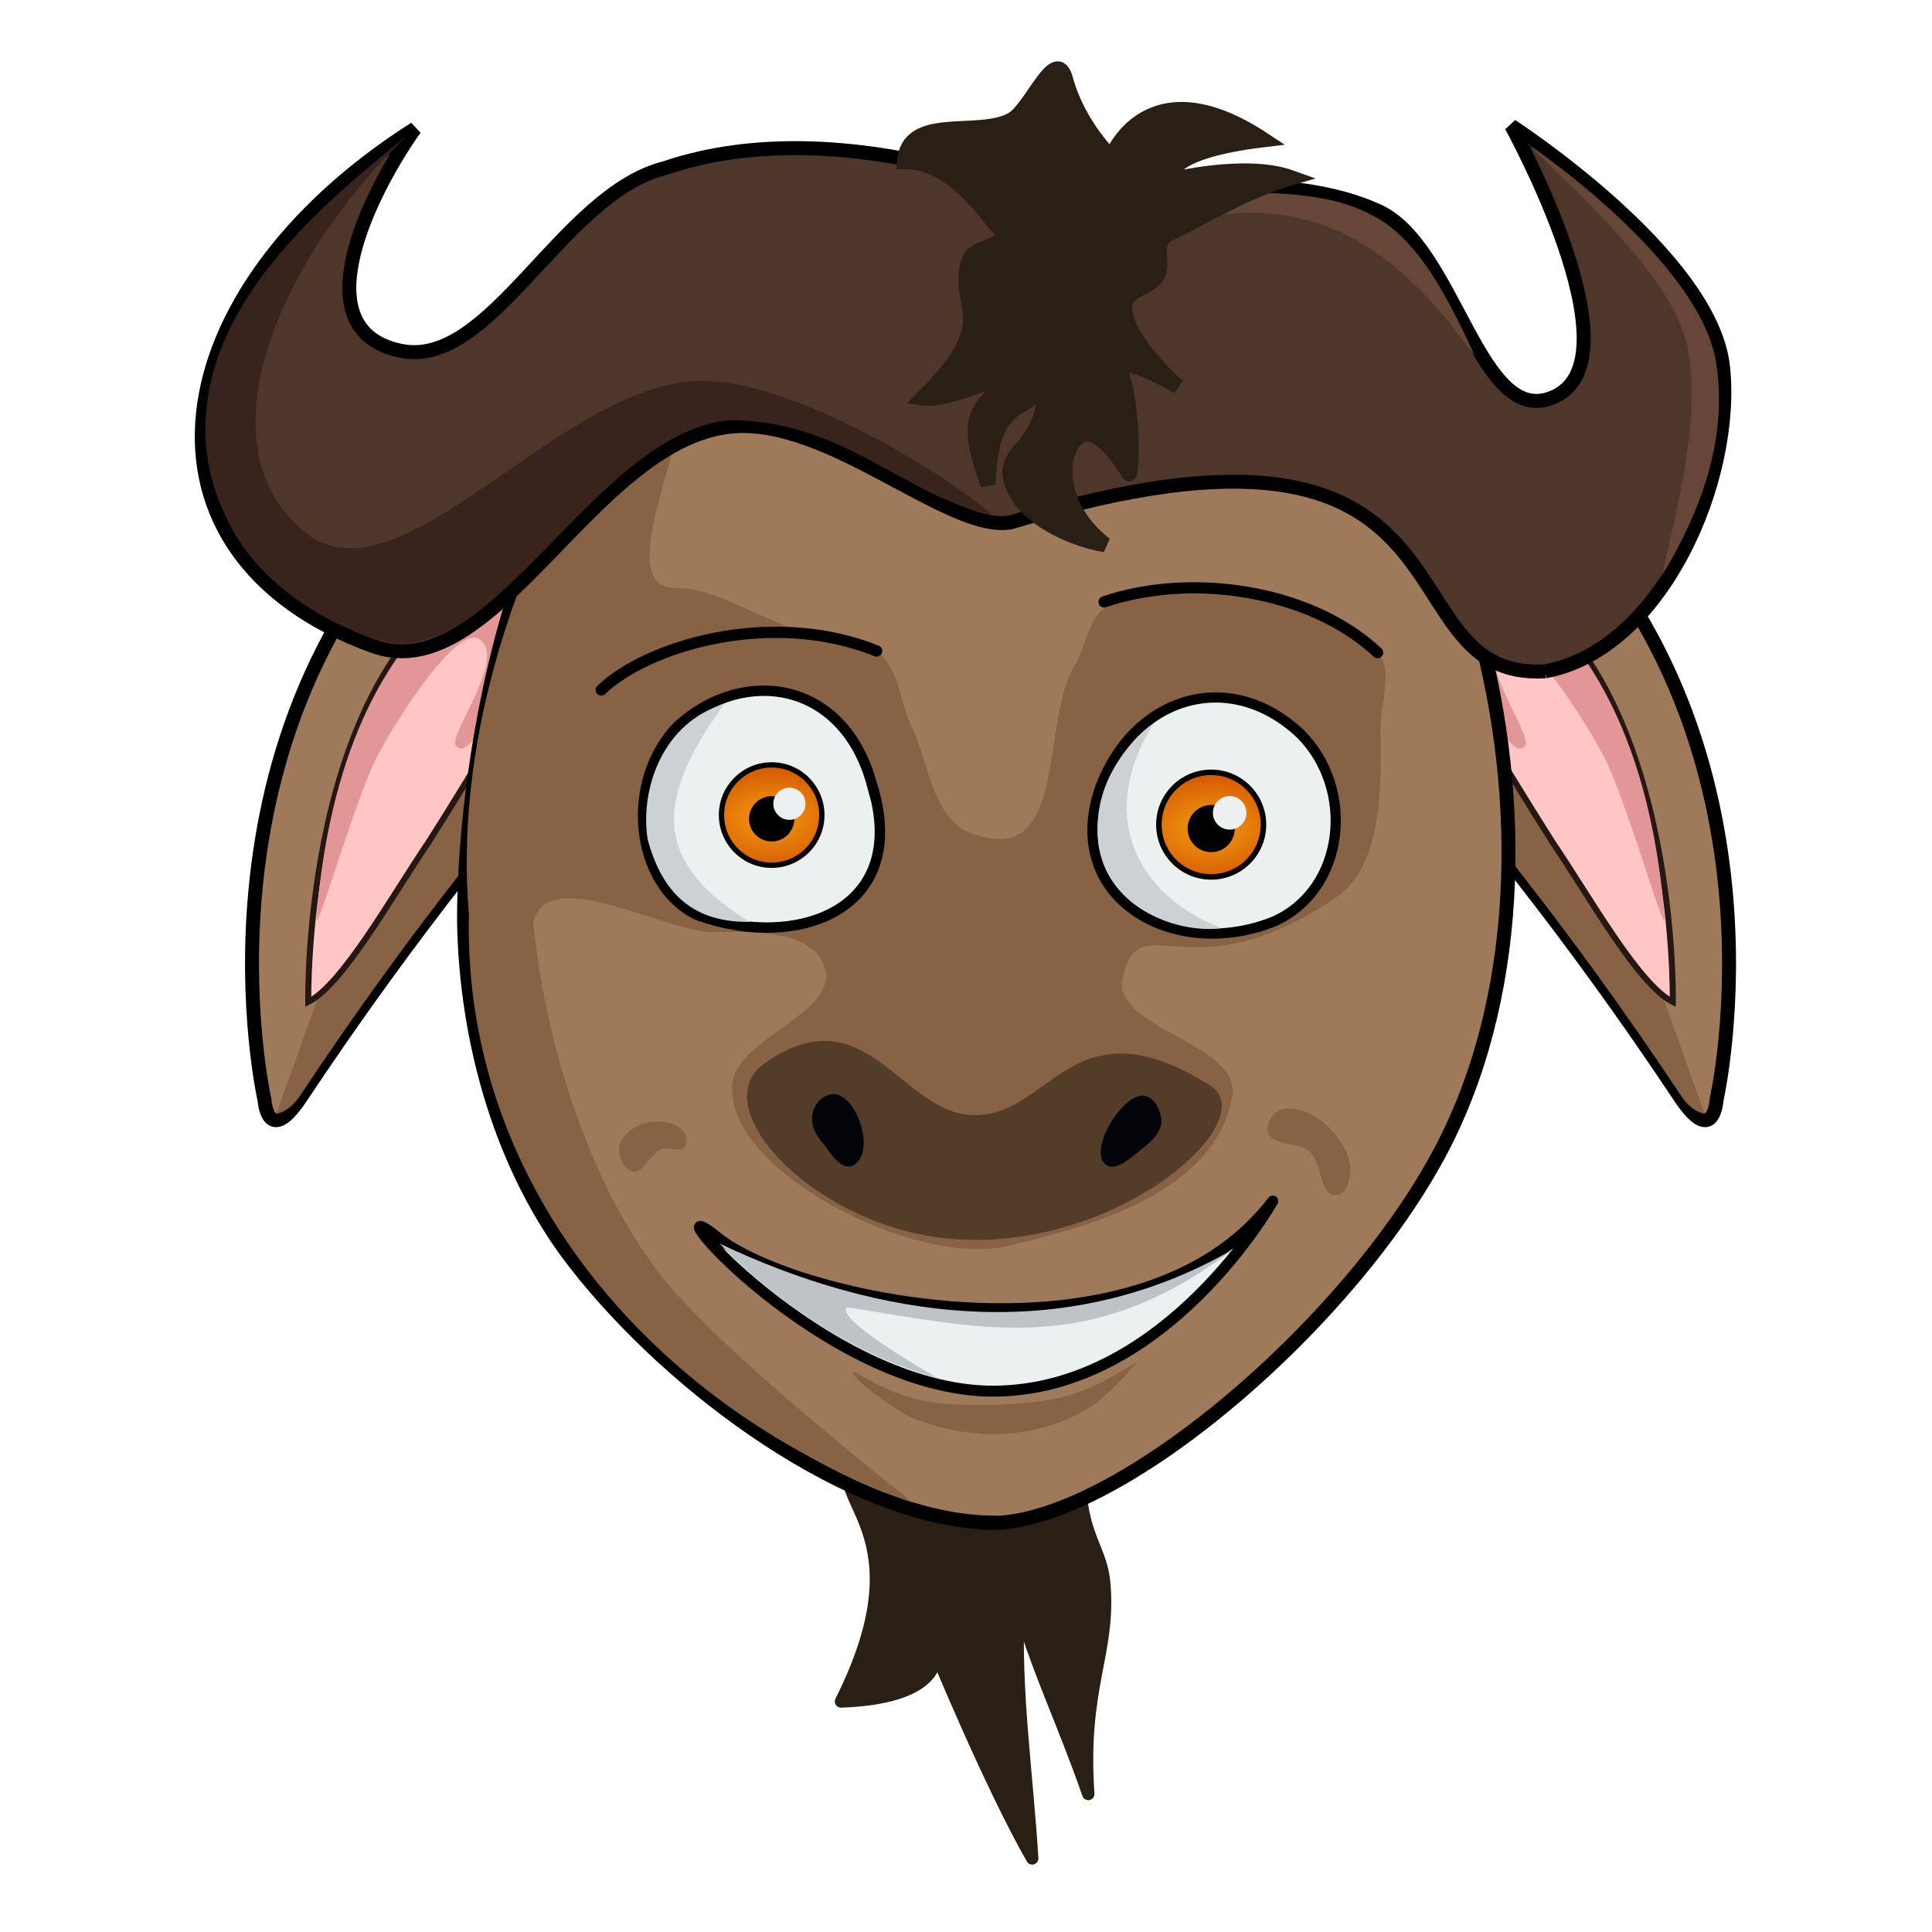<?xml version="1.0" encoding="UTF-8"?>
<svg width="512" height="512" version="1.1" viewBox="0 0 512 512" xmlns="http://www.w3.org/2000/svg" xmlns:cc="http://creativecommons.org/ns#" xmlns:dc="http://purl.org/dc/elements/1.1/" xmlns:rdf="http://www.w3.org/1999/02/22-rdf-syntax-ns#" xmlns:xlink="http://www.w3.org/1999/xlink">
	<defs>
		<radialGradient id="rg1" cx="-1852" cy="592.7" r="23.01" gradientTransform="matrix(.029 .642 -1 .037 850.4 1384)" gradientUnits="userSpaceOnUse">
			<stop stop-color="#f39c12" offset="0"/>
			<stop stop-color="#d35400" offset="1"/>
		</radialGradient>
	</defs>
	<g id="gnu">
		<g id="ears">
			<g id="ear1">
				<path d="m117.9 129.3 41.47 56.8c-24.95 30.41-49.16 58.84-80.05 105.3-8.471 12.29-9.236 0.034-9.236 0.034s-22.05-96.78 47.81-162.2z" fill="#9e7a5a" stroke="#000000" stroke-width="3.693"/>
				<path d="m142.7 172.5c4.655 4.091 10.31 8.773 16.2 13.4-24.75 30.17-48.77 58.38-79.4 104.5-2.538 3.683-4.907 4.519-6.241 4.766l18.39-51.45z" fill="#876245"/>
				<path d="m150.7 161.7-21.77-9.67c-48.92 24.52-47.24 113.5-47.24 113.5 9.173-4.657 21.92-27.65 31.97-42.48 13.61-21.46 24.01-39.46 37.04-61.39z" fill="#ffc6c5" stroke="#251813" stroke-width="1.6"/>
				<path d="m126.7 153.3 21.29 10.27-15.8 27.54c-6.726 2.674-8.555 9.486-11.39 6.508-2.129-2.235 12.69-22.23 6.959-27.5-5.191-7.121-23.14 21.36-26.79 28.57-5.73 8.76-17.66 51.39-17.08 44.51 2.166-27.94 10.71-69.07 42.82-89.9z" fill="#e29698"/>
			</g>
			<use transform="matrix(-1,0,0,1,525,0)" width="100%" height="100%" xlink:href="#ear1"/>
		</g>
		<path id="beard" d="m286.3 394.9c0.902 12.8 5.604 16.06 6.348 24.78 1.583 18.55-6.212 27.2-4.243 55.74-6.751-19.42-13-31.63-18.48-50.18-1.159 22.52 2.31 45.3 3.618 67.25-11.29-19.8-25.71-54.94-25.71-54.94s3.349 12.35-24.96 13.36c22.59-45.06-4.222-53.24 3.17-64.26z" fill="#2a1f15" stroke="#2a1f15" stroke-linecap="round" stroke-linejoin="round" stroke-width="3.28"/>
		<g id="face">
			<path d="m261.9 403.6c33.76 0.82 97.63-54.04 121.2-101.1 20.92-41.73 20.65-95.06 7.493-139.9-7.41-25.23-21.73-54.19-46.14-63.98l-158.5-11.64c-49.16 24.1-63.1 115.1-62.98 157 0.475 31.82 9.888 65.7 29.46 90.8 26.48 34 73.76 67.81 109.5 68.7z" fill="#9e7a5a" stroke="#000000" stroke-width="3.7"/>
			<g id="shadow" fill="#876245">
				<path d="m240.9 375.4c-11.21-6.479-17.18-12.92-14.17-11.71 14.66 8.884 22.95 8.471 34.44 8.64 21.35-0.462 26.7-3.293 40.29-11.44 0 0-8.019 9.452-13.2 12.47-14.75 8.592-31.91 8.524-47.36 2.042z"/>
				<path d="m157.5 114.8c-22.64 38.08-36.89 83.85-33.24 127.4-1.731 73.53 51.1 132.3 117.6 156 0.266 0-40.54-31.64-59.83-52.36-21.36-21.26-36.92-62.81-40.7-101.4 3.783-15.88 35.24 2.869 48.06 2.596 10.17-0.216 25.98-0.507 29.11 9.178 4.19 12.98-25.87 19.24-24.45 32.81 0 21.86 48.83 47.22 73.6 41.05 23.26-5.637 54.47-14.33 58.97-39.86 1.685-14.15-32.32-17.45-29.07-31.32 4.687-19.97 17.86 5.932 57.56-21.8 11.23-8.799 11.01-29.2 10.71-43.85 0.067-6.702 3.525-16.55-0.801-20.09-20.28-16.6-43.5-16.19-61.43-15.34-16.3 0.773-14.2 11.14-18.85 18.66-9.399 15.35-0.917 56.41-29.61 43.38-8.458-5.724-9.218-18.23-13.61-27.45-3.14-6.592-3.232-15.24-9.115-19.92-26.14-3.298-39.12-16.78-53.91-16.72-12.47-0.346-3.467-23.6 0.922-40.48z"/>
				<path d="m336 299.9c1.072 3.948 8.03 2.557 11.07 5.292 3.348 3.011 2.6 11.91 7.087 11.5 3.171-0.288 4.255-5.799 3.46-8.901-1.94-7.56-10.4-15.09-17.57-13.89-2.261 0.38-4.687 3.67-4.054 5.998z"/>
				<path d="m181.7 303.7c-0.893 2.001-4.486 0.063-6.512 0.895-2.981 1.225-4.642 6.693-7.737 5.799-2.661-0.768-4.11-5.236-2.972-7.76 4.766-8.804 19.8-5.736 17.22 1.067z"/>
			</g>
			<g id="eyes">
				<g id="eye1">
					<path d="m231.1 208c-7.377-27.53-33.77-31.53-51.33-15.71-14.5 14.68-11.59 42.18 5.035 50.2 26.09 9.495 56.68-1.113 46.3-34.5z" fill="#ecf0f1" stroke="#000000" stroke-width="2.76"/>
					<g id="pupil">
						<circle cx="204.5" cy="216" r="13.3" fill="url(#rg1)" stroke="#000000" stroke-width="1.4"/>
						<circle cx="204.5" cy="217" r="6" fill="#000000"/>
						<circle cx="209.2" cy="213" r="4.265" fill="#ecf0f1"/>
					</g>
					<path d="m191.9 186.6c-16.04 4.734-22.36 22.17-20.28 35.78 4.034 15.06 12.66 22.1 27.02 21.93-25.8-15.95-25.11-32.28-6.741-57.71z" fill="#ccd1d3"/>
				</g>
				<g id="eye2">
					<path d="m291.5 208.9c8.769-24 34.13-32.35 53.16-14.39 14.57 14.57 11.9 41.11-6.891 49.62-26.32 10.74-56.32-5.89-46.27-35.23z" fill="#ecf0f1" stroke="#000000" stroke-width="2.699"/>
					<use transform="matrix(1.042,0,0,1.042,7.02,-7.85)" x="96.8" y="1.26" width="100%" height="100%" xlink:href="#pupil"/>
					<path d="m291.3 224.4c2.325 14.62 18.49 23.18 32.45 21.6-22.59-8.794-33.21-29.88-18.09-54.22-4.465 3.204-17.21 14.99-14.36 32.62z" fill="#ccd1d3"/>
				</g>
			</g>
			<g id="brows" fill="none" stroke="#000000" stroke-linecap="round" stroke-linejoin="round" stroke-width="3">
				<path d="m292.6 159.5c22.63-7.691 54.34-3.527 72.46 13.43"/>
				<path d="m232.3 172.5c-28.31-11.32-61.08-1.151-72.96 10.34"/>
			</g>
			<g id="nose">
				<path d="m249.2 328c44.65 5.582 85.72-30.4 71.84-40.12-37.47-23.8-42.48 8.989-63.89 7.603-18.68-1.211-28.04-32.26-54.43-13.78-16.29 11.41 11.89 41.98 46.48 46.3z" fill="#533d29"/>
				<path d="m225.8 309c6.681-2.944 1.326-19.12-4.91-19.03-4.092-0.065-8.948 6.41-2.698 13.08 1.913 2.59 4.549 6.959 7.607 5.955z" fill="#02040a"/>
				<path d="m293 308.6c-4.85-3.611 4.727-19.31 10.35-18.2 2.709 0.461 4.503 4.212 4.415 6.957-0.096 2.985-2.939 5.387-5.281 7.242-2.689 2.13-6.766 6.095-9.481 4z" fill="#02040a"/>
			</g>
			<g id="mouth">
				<path d="m337.3 318.3s-27.95 49.83-73.5 50.37c-45.53 0.526-94.13-57.25-73.62-40.7 20.5 16.55 112 36.54 147.1-9.673z" fill="#ecf0f1" stroke="#000000" stroke-linejoin="round" stroke-width="2.9"/>
				<path d="m248.5 365.2s-27.4-15.44-24.06-18.76c36.66 5.708 64.48 13.39 102.4-15.38-45.17 26.06-94.17 18.39-136.1-1.485 0 0 23.97 26.59 57.77 35.62z" fill="#bdc3c7"/>
			</g>
		</g>
		<g id="horns">
			<path d="m409.5 177.9c-45.02 2.719-12.3-78.89-141.6-39.48-16.39 2.981-48.44-28.25-74.5-25.33-36.79 4.12-62.56 69.78-94.62 58.11-66.57-24.23-57.21-93.55 11.17-137.1-11.17 15.64-30.76 53.35-3.726 58.86 23.95 4.882 42.51-41.51 70.03-48.43 48.72-16.49 106.9 10.95 106.9 10.95s50.07-13.86 81.61 0.229c21.04 8.852 27.3 59.46 47.68 49.17 21.57-10.89-11.92-71.52-11.92-71.52s52.85 34.22 56.09 63.79c3.25 29.57-15.96 75.07-47.15 80.76z" fill="#4e362b" stroke="#000000" stroke-width="3.7"/>
			<path d="m107.4 36.29c-22 17.88-52.53 43.23-52.97 76.92-0.321 24.4 17.13 47.29 45.46 56.24 30.85 9.749 56.92-53.99 93.12-58.11 30.62-0.114 46.52 20.23 69.92 25.13-6.222-6.322-47.98-34.38-75.46-35.51-38.03-1.555-81.23 61.38-107 39.83-27.47-22.97-6.95-71.22 26.97-104.5z" fill="#38241d"/>
			<path d="m313 51.29 3.933 6.819c40.3-9.106 62.25 20.53 74 36.37-18.57-40.49-28.09-44.87-77.93-43.19z" fill="#654637"/>
			<path d="m404.8 38.09c14.27 13.91 36.64 34.19 41.79 51.37 5.324 19.86-2.932 46.91-5.982 62.76 10.32-16.95 17.22-36.29 14.28-55.42-3.631-27.46-50.09-58.71-50.09-58.71z" fill="#654637"/>
			<path d="m287.6 115c5.458-0.42 11.54 10.49 11.54 10.49 0.709 1.654 1.774-19.85-3.184-29.31 6.412 0.132 16.23 6.287 16.23 6.287s-15.28-13.32-14.06-21.9c0.529-3.722 6.467-4.251 8.493-7.415 2.108-3.296-1.609-9.013 3.3-11.27 6.54-3.002 19.8-11.17 32.25-14.79-12.14-4.359-31.88 0.622-31.88 0.622s-3.207-7.344 24.54-10.69c-30.89-20.4-40.3 4.637-40.3 4.637s-8.771-8.289-12.16-20.68c-2.545-9.298-9.007 7.855-14.18 10.75-8.89 4.976-27.52-1.749-28.47 11.1 13.26-0.149 22.1 15.01 25.38 17.94 4.439 3.952-6.538 4.296-8.037 7.685-4.716 12.87 9.204 15.69-12.51 37.04 6.264 0.952 22.16-6.402 25.31-7.346-10.04 10.54-15.33 9.804-8.041 30.28 0.773-21.72 8.461-19.26 15.15-25.45-0.395 15.08-10.01 15.87-9.27 22.78 1.046 9.631 14.3 16.74 25.17 18.61-14.32-11.21-12.32-27.5-5.265-29.39z" fill="#2a1f15" stroke="#2a1f15" stroke-width="4"/>
		</g>
	</g>
</svg>
